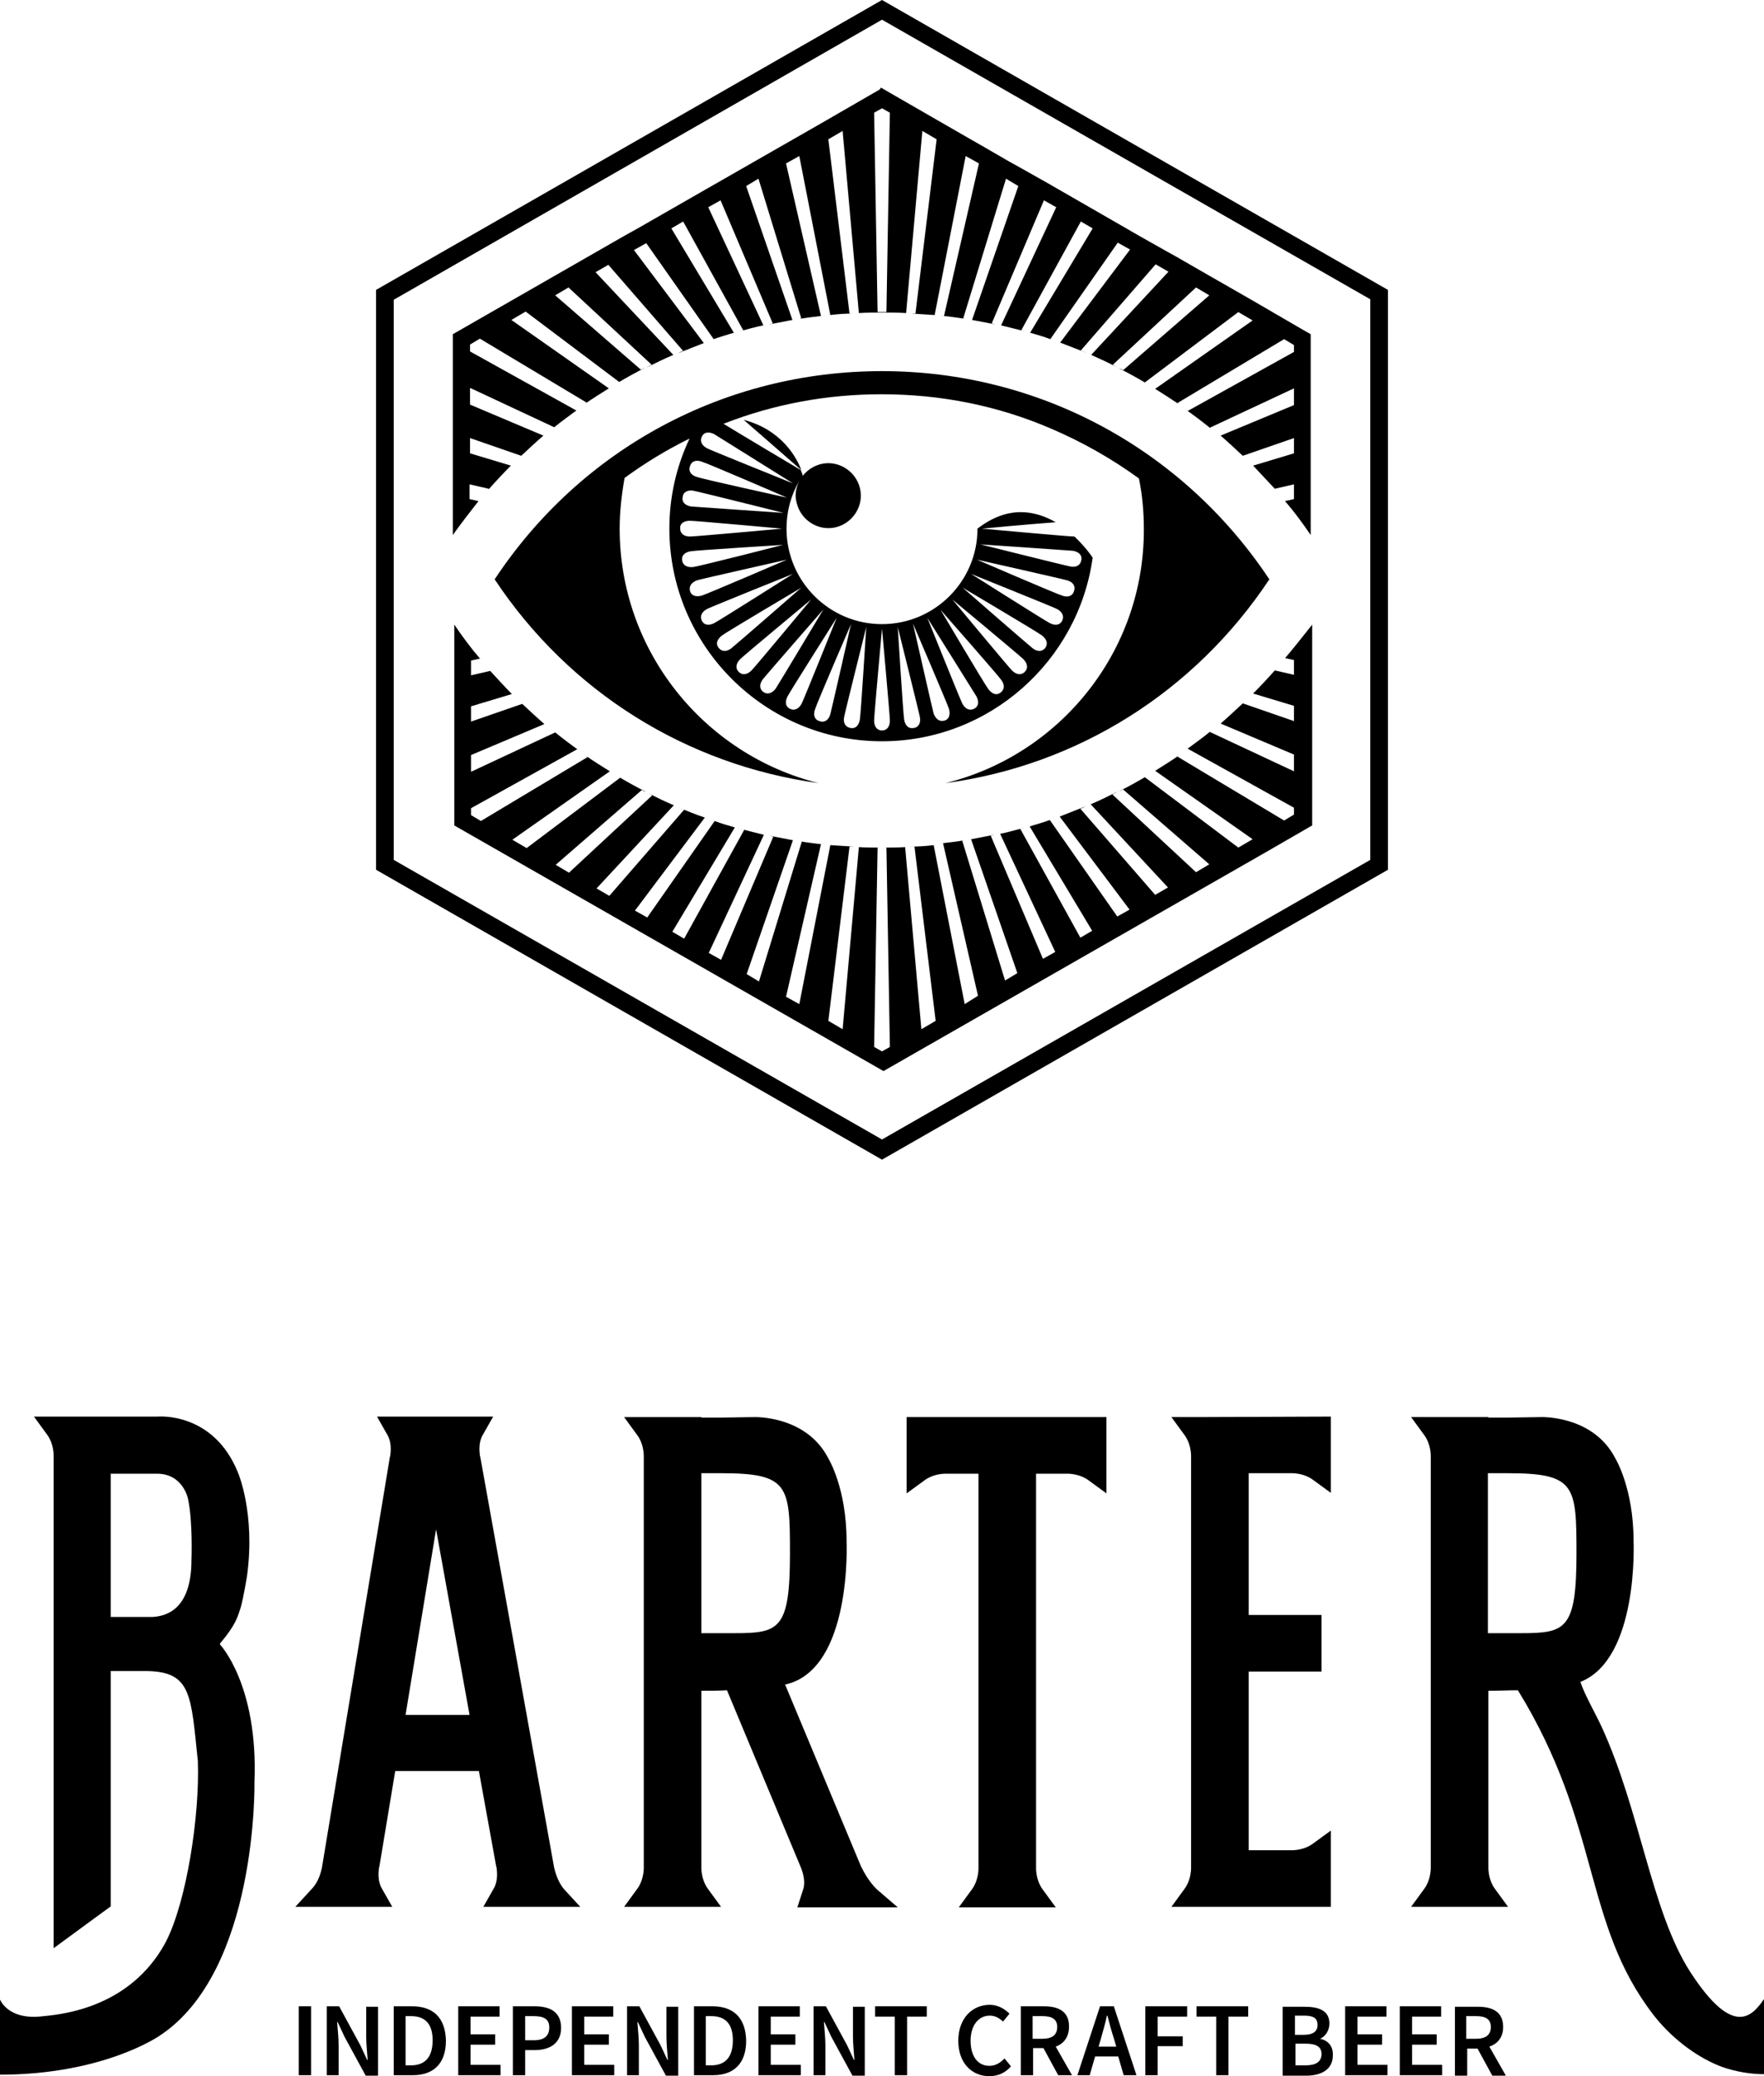 <?xml version="1.0" encoding="utf-8"?>
<!-- Generator: Adobe Illustrator 27.7.0, SVG Export Plug-In . SVG Version: 6.00 Build 0)  -->
<svg version="1.1" xmlns="http://www.w3.org/2000/svg" xmlns:xlink="http://www.w3.org/1999/xlink" x="0px" y="0px"
	 viewBox="0 0 358.4 421.8" style="enable-background:new 0 0 358.4 421.8;" xml:space="preserve">
<g id="BG">
</g>
<g id="Ebene_1">
	<g>
		<g>
			<g>
				<path d="M175.1,379.5l-0.2-0.4c0,0,0,0,0,0l0,0l-15.4-36.9c0.1,0,0.2,0,0.2,0c13.5-3.2,12.3-29.1,12.3-29.1
					c0-10.8-3.7-16.8-3.7-16.8c-4.5-8.8-15.1-8.4-15.1-8.4l-6.7,0.1h-4v-0.1h-10.7h-1h-4l2.7,3.7c1.1,1.5,1.3,3.4,1.3,4.2v83.7
					c0,0.8-0.2,2.7-1.3,4.2l-2.7,3.7h4h1h9.7h1h4l-2.7-3.7c-1.1-1.5-1.3-3.4-1.3-4.2v-36h0.1c1.8,0,3.5,0,5.1-0.1l15.1,36.2
					c0.3,0.8,0.9,2.7,0.4,4.2l-1.2,3.7h4h1h10.4h1h4l-4.3-3.7C176.5,382.2,175.5,380.3,175.1,379.5z M142.5,331.8v-32.5h4
					c13.8,0,14,2.5,14,16.3c0,15.5-2.2,16.2-11.3,16.2C145.9,331.8,143.8,331.8,142.5,331.8z"/>
				<path d="M112.6,379.5l-15-83.4l0,0l0,0l-0.1-0.4c-0.1-0.8-0.3-2.7,0.6-4.2l2.1-3.7h-2.3h-1.7h-1h-2.3h-0.5h-6.9h-1h-2.8h-1h-0.3
					h-3.8l2.1,3.7c0.9,1.5,0.7,3.4,0.6,4.2l-0.1,0.4l0,0h0l-13.8,83.4c-0.2,0.8-0.6,2.7-2,4.2l-3.4,3.7h4h1h9.7h1h4l-2.1-3.7
					c-0.9-1.5-0.7-3.4-0.6-4.2l0.1-0.4c0,0,0,0,0,0h0l3.2-19.3h17l3.5,19.3l0,0l0,0l0.1,0.4c0.1,0.8,0.3,2.7-0.6,4.2l-2.1,3.7h4h1
					h9.7h1h4l-3.4-3.7C113.3,382.2,112.8,380.3,112.6,379.5z M82.4,348.4l6.2-37.7l6.8,37.7H82.4z"/>
				<path d="M198.8,287.9h-14.6v10.5v1v4l3.7-2.7c1.5-1.1,3.4-1.3,4.2-1.3h6.7v80.2c0,0.8-0.2,2.7-1.3,4.2l-2.7,3.7h4h1h9.7h1h4
					l-2.7-3.7c-1.1-1.5-1.3-3.4-1.3-4.2v-80.2h6.4c0.8,0,2.7,0.2,4.2,1.3l3.7,2.7v-4v-1v-10.5h-14.3H198.8z"/>
				<path d="M243,287.9h-1h-4l2.7,3.7c1.1,1.5,1.3,3.4,1.3,4.2v83.7c0,0.8-0.2,2.7-1.3,4.2l-2.7,3.7h4h1h10.7h16.7v-10.5v-1v-4
					l-3.7,2.7c-1.5,1.1-3.4,1.3-4.2,1.3h-8.8v-36.3h14.8v-11.5h-14.8v-28.8h8.8c0.8,0,2.7,0.2,4.2,1.3l3.7,2.7v-4v-1v-10.5
					L243,287.9L243,287.9z"/>
				<path d="M44.7,334.1C44.7,334.1,44.7,334.1,44.7,334.1c0-0.1,0-0.2,0-0.2c3.3-3.9,3.6-5.5,4.2-7.3c0.6-2.1,1.3-6.5,1.3-6.5
					c1.7-12.6-1.8-20.8-1.8-20.8c-5-12.6-16.4-11.5-16.4-11.5h-9.4h-0.6H11.9h-1h-4l2.7,3.7c1.1,1.5,1.3,3.4,1.3,4.2v100.1l11.6-8.5
					v-47.8h7.5c8.9,0.2,8.8,4.9,10.2,18.3c0.4,11.1-2.3,28.6-6.5,36.7c-4.3,8.1-12.4,14-24.8,15.1c-7.5,1-9-3.6-9-3.6v15.5
					c21.2,0,32.5-7.9,32.5-7.9c20-13.1,19.3-51.5,19.3-51.5C52.5,342.3,44.7,334.1,44.7,334.1z M31.9,299.4c5.3,0,6.3,5.1,6.3,5.1
					c1,4.7,0.7,12.4,0.7,12.4c0,10-5,11.4-7.8,11.6h-8.6v-29.1H31.9z"/>
				<path d="M343.4,400.6c-7.9-12.3-10.1-32.6-18-49.8c-1.2-2.6-3.5-6.6-4.3-9.1c11.9-4.7,10.8-28.6,10.8-28.6
					c0-10.8-3.7-16.8-3.7-16.8c-4.5-8.8-15.1-8.4-15.1-8.4l-6.7,0.1h-4v-0.1h-10.7h-1h-4l2.7,3.7c1.1,1.5,1.3,3.4,1.3,4.2v83.7
					c0,0.8-0.2,2.7-1.3,4.2l-2.7,3.7h4h1h9.7h1h4l-2.7-3.7c-1.1-1.5-1.3-3.4-1.3-4.2v-36h0.1c2.1,0,4.1-0.1,5.9-0.1l0,0
					c17,27.7,13.1,47.2,27.5,65.9c3.3,4.3,8.2,8.3,13.4,10.4c0,0,4,1.7,9.2,1.7V406C356.2,409.3,352.4,414.5,343.4,400.6z
					 M302.3,331.8v-32.5h4c13.8,0,14,2.5,14,16.3c0,15.5-2.2,16.2-11.3,16.2C305.7,331.8,303.6,331.8,302.3,331.8z"/>
			</g>
			<g>
				<rect x="60.7" y="407.6" width="2.5" height="14"/>
				<path d="M74.4,413.7c0,1.6,0.2,3.3,0.3,4.8h-0.1l-1.4-3l-4.3-7.9h-2.5v14h2.4v-6.1c0-1.6-0.2-3.2-0.3-4.7h0.1l1.4,3l4.3,7.9h2.5
					v-14h-2.4V413.7z"/>
				<path d="M83.7,407.6h-3.7v14h3.9c4.2,0,6.7-2.4,6.7-7C90.5,409.9,88,407.6,83.7,407.6z M83.5,419.6h-1.1v-10h1.1
					c2.8,0,4.4,1.5,4.4,4.9C87.9,418,86.3,419.6,83.5,419.6z"/>
				<polygon points="95.6,415.4 100.6,415.4 100.6,413.3 95.6,413.3 95.6,409.7 101.5,409.7 101.5,407.6 93.1,407.6 93.1,421.6 
					101.7,421.6 101.7,419.5 95.6,419.5 				"/>
				<path d="M108.6,407.6h-4.4v14h2.5v-5.1h2c3,0,5.3-1.4,5.3-4.5C114,408.7,111.7,407.6,108.6,407.6z M108.5,414.5h-1.8v-4.9h1.7
					c2.1,0,3.2,0.6,3.2,2.3C111.6,413.6,110.6,414.5,108.5,414.5z"/>
				<polygon points="118.7,415.4 123.7,415.4 123.7,413.3 118.7,413.3 118.7,409.7 124.6,409.7 124.6,407.6 116.2,407.6 
					116.2,421.6 124.8,421.6 124.8,419.5 118.7,419.5 				"/>
				<path d="M135.4,413.7c0,1.6,0.2,3.3,0.3,4.8h-0.1l-1.4-3l-4.3-7.9h-2.5v14h2.4v-6.1c0-1.6-0.2-3.2-0.3-4.7h0.1l1.4,3l4.3,7.9
					h2.5v-14h-2.4V413.7z"/>
				<path d="M144.7,407.6H141v14h3.9c4.2,0,6.7-2.4,6.7-7C151.5,409.9,149,407.6,144.7,407.6z M144.5,419.6h-1.1v-10h1.1
					c2.8,0,4.4,1.5,4.4,4.9C148.9,418,147.3,419.6,144.5,419.6z"/>
				<polygon points="156.6,415.4 161.6,415.4 161.6,413.3 156.6,413.3 156.6,409.7 162.5,409.7 162.5,407.6 154.1,407.6 
					154.1,421.6 162.7,421.6 162.7,419.5 156.6,419.5 				"/>
				<path d="M173.3,413.7c0,1.6,0.2,3.3,0.3,4.8h-0.1l-1.4-3l-4.3-7.9h-2.5v14h2.4v-6.1c0-1.6-0.2-3.2-0.3-4.7h0.1l1.4,3l4.3,7.9
					h2.5v-14h-2.4V413.7z"/>
				<polygon points="177.8,409.7 181.8,409.7 181.8,421.6 184.3,421.6 184.3,409.7 188.3,409.7 188.3,407.6 177.8,407.6 				"/>
				<path d="M201,419.7c-2.3,0-3.8-1.9-3.8-5.1c0-3.1,1.6-5.1,3.9-5.1c1.1,0,1.9,0.5,2.7,1.2l1.3-1.6c-0.9-0.9-2.3-1.8-4-1.8
					c-3.5,0-6.4,2.7-6.4,7.3c0,4.6,2.8,7.2,6.3,7.2c1.8,0,3.3-0.7,4.4-2l-1.3-1.6C203.2,419.1,202.3,419.7,201,419.7z"/>
				<path d="M217.2,411.7c0-3.1-2.2-4.1-5.1-4.1h-4.7v14h2.5v-5.5h2.1l3,5.5h2.8l-3.3-5.8C216.1,415.2,217.2,413.9,217.2,411.7z
					 M209.8,409.6h2c1.9,0,3,0.6,3,2.2c0,1.6-1,2.4-3,2.4h-2V409.6z"/>
				<path d="M223.5,407.6l-4.6,14h2.5l1.1-3.8h4.7l1.1,3.8h2.6l-4.6-14H223.5z M223.2,415.8l0.5-1.7c0.4-1.5,0.9-3.1,1.2-4.6h0.1
					c0.4,1.5,0.8,3.1,1.3,4.6l0.5,1.7H223.2z"/>
				<polygon points="232.7,421.6 235.2,421.6 235.2,415.7 240.3,415.7 240.3,413.7 235.2,413.7 235.2,409.7 241.2,409.7 
					241.2,407.6 232.7,407.6 				"/>
				<polygon points="243.1,409.7 247.1,409.7 247.1,421.6 249.6,421.6 249.6,409.7 253.6,409.7 253.6,407.6 243.1,407.6 				"/>
				<path d="M268.2,414.2L268.2,414.2c1.2-0.5,1.9-1.8,1.9-3.1c0-2.6-2.1-3.4-5-3.4h-4.5v14h4.8c3.1,0,5.4-1.3,5.4-4.1
					C270.9,415.6,269.7,414.5,268.2,414.2z M263.2,409.5h1.8c1.8,0,2.7,0.5,2.7,1.9c0,1.2-0.8,2-2.8,2h-1.8V409.5z M265.3,419.6
					h-2.1v-4.4h2.1c2.1,0,3.2,0.6,3.2,2.1C268.5,418.9,267.3,419.6,265.3,419.6z"/>
				<polygon points="275.8,415.4 280.8,415.4 280.8,413.3 275.8,413.3 275.8,409.7 281.7,409.7 281.7,407.6 273.3,407.6 
					273.3,421.6 281.9,421.6 281.9,419.5 275.8,419.5 				"/>
				<polygon points="286.9,415.4 291.9,415.4 291.9,413.3 286.9,413.3 286.9,409.7 292.8,409.7 292.8,407.6 284.4,407.6 
					284.4,421.6 293,421.6 293,419.5 286.9,419.5 				"/>
				<path d="M305.9,421.6l-3.3-5.8c1.7-0.6,2.8-1.9,2.8-4c0-3.1-2.2-4.1-5.1-4.1h-4.7v14h2.5v-5.5h2.1l3,5.5H305.9z M297.9,409.6h2
					c1.9,0,3,0.6,3,2.2c0,1.6-1,2.4-3,2.4h-2V409.6z"/>
			</g>
			<path d="M358.4,421.6"/>
			<path d="M0,421.6"/>
		</g>
		<g>
			<path d="M178.7,18.2L178.7,18.2l-9,5.2l0.2-0.1l-0.5,0.3l0.3-0.2l-1.9,1.1v0l-22.7,13v0l-1.4,0.8l0.5-0.3l-1.7,1l1.2-0.7l-15.7,9
				l1.2-0.7l-2.5,1.4v0L92,67.9v40.8c1.7-2.4,3.5-4.7,5.3-7c0,0-0.1,0.1-0.1,0.1l-1.8-0.4v-3l3.9,0.9c0,0,0,0,0,0.1
				c1.5-1.7,3-3.3,4.5-4.8c0,0,0,0,0,0l-8.3-2.5V89l10.4,3.6c1.5-1.4,3-2.8,4.5-4.1l-14.9-6.3v-3.4l17.1,8c1.6-1.3,3.3-2.5,4.9-3.7
				c-0.1,0.1-0.3,0.2-0.4,0.3l-21.6-12v-1.4l2-1.2l21.7,13c-0.1,0.1-0.2,0.2-0.3,0.2c1.6-1.1,3.2-2.1,4.8-3.1L103.9,65l2.9-1.7
				l19,14.3c1.7-1,3.5-2,5.3-2.9c-0.3,0.1-0.6,0.3-0.9,0.4L112.8,60l2.7-1.6l16.9,15.7c-0.4,0.2-0.8,0.4-1.1,0.6
				c1.8-0.9,3.6-1.8,5.5-2.6L121,55.3l2.6-1.5l15.2,17.5c-0.4,0.1-0.7,0.3-1.1,0.5c1.7-0.7,3.5-1.4,5.3-2.1l-14.2-18.9l2.5-1.4
				L145,68.9c1.4-0.5,2.8-0.9,4.1-1.3l-12.7-21.2l2.4-1.4l12.2,22.1c-0.2,0.1-0.5,0.1-0.7,0.2c1.6-0.4,3.2-0.9,4.8-1.2l-11.2-24
				l2.5-1.4l10.6,25c-0.2,0.1-0.5,0.1-0.7,0.2c1.6-0.3,3.1-0.6,4.7-0.9l-9.4-27.2l2.5-1.5l8.7,28.4c-0.2,0-0.3,0.1-0.4,0.1
				c1.7-0.3,3.5-0.5,5.2-0.7c-0.3,0-0.6,0.1-0.8,0.1l-7.1-31l2.7-1.5l6.3,32.3c1.6-0.2,3.2-0.3,4.8-0.3c-0.3,0-0.6,0-0.9,0
				l-4.3-35.4l2.9-1.7l3.3,37c1.6-0.1,3.2-0.1,4.8-0.1c1.6,0,3.2,0,4.8,0.1l3.3-37l2.9,1.7l-4.3,35.4c-0.3,0-0.6,0-0.9,0
				c1.6,0.1,3.2,0.2,4.8,0.3l6.3-32.3l2.7,1.5l-7.1,31c-0.3,0-0.6-0.1-0.8-0.1c1.7,0.2,3.5,0.4,5.2,0.7c-0.2,0-0.3-0.1-0.5-0.1
				l8.7-28.4l2.5,1.5l-9.4,27.2c1.6,0.3,3.2,0.6,4.7,0.9c-0.2-0.1-0.5-0.1-0.7-0.2l10.6-25l2.5,1.4l-11.2,24
				c1.6,0.4,3.2,0.8,4.8,1.2c-0.2-0.1-0.5-0.1-0.7-0.2L219.6,45l2.4,1.4l-12.7,21.2c1.4,0.4,2.8,0.8,4.1,1.3l13.7-19.6l2.5,1.4
				l-14.2,18.9c1.8,0.7,3.6,1.4,5.4,2.1c-0.4-0.2-0.8-0.3-1.2-0.5l15.2-17.5l2.6,1.5l-15.7,16.9c1.8,0.8,3.7,1.7,5.5,2.6
				c-0.4-0.2-0.8-0.4-1.1-0.6l16.9-15.7l2.7,1.6l-17.5,15.2c-0.3-0.2-0.6-0.3-0.9-0.4c1.8,0.9,3.6,1.9,5.3,2.9c0,0,0,0,0,0l19-14.3
				l2.9,1.7l-19.8,13.9c1.6,1,3.3,2.1,4.8,3.1c-0.1-0.1-0.2-0.2-0.3-0.2l21.7-13l2,1.2v1.4l-21.6,12c-0.1-0.1-0.3-0.2-0.4-0.3
				c1.7,1.2,3.3,2.4,4.9,3.7l17.1-8v3.4L248,88.5c1.5,1.3,3,2.7,4.5,4.1l10.4-3.6v3.1l-8.3,2.5c0,0,0,0,0,0c1.5,1.6,3,3.2,4.5,4.8
				c0,0,0,0-0.1-0.1l3.9-0.9v3l-1.8,0.4c0,0,0-0.1-0.1-0.1c1.9,2.2,3.6,4.5,5.3,7v0v-1.6v-6.3v-3.1v-6.6v-3.3v-7.1v-3.5v-7.8v-1.5
				l-2.1-1.2v0l-6.7-3.9v0l-3.1-1.8v0l-6.1-3.5v0l-2.8-1.6v0l-6.6-3.8l-1.8-1v0l-5.5-3.1v0l-2.6-1.5l0.7,0.4l-13.9-8v0l-2.6-1.5
				l-5.5-3.1v0l-2.7-1.5v0l-5.7-3.3l0,0v0l-2.8-1.6v0l-15.8-9.1v0l-1.7-1L178.7,18.2z M180.1,63.4c-0.3,0-0.6,0-0.9,0
				c-0.3,0-0.6,0-0.9,0l-0.7-40.5l1.6-0.9l1.6,0.9L180.1,63.4z"/>
			<path d="M261.1,133.7l1.8,0.4v3l-3.9-0.9c0,0,0,0,0.1-0.1c-1.5,1.7-3,3.3-4.5,4.8c0,0,0,0,0,0l8.3,2.5v3.1l-10.4-3.6
				c-1.5,1.4-3,2.8-4.5,4.1l14.9,6.3v3.4l-17.1-8c-1.6,1.3-3.3,2.5-4.9,3.7c0.1-0.1,0.3-0.2,0.4-0.3l21.6,12v1.4l-2,1.2l-21.7-13
				c0.1-0.1,0.2-0.2,0.3-0.2c-1.6,1.1-3.2,2.1-4.8,3.1l19.8,13.9l-2.9,1.7l-19-14.3c0,0,0,0,0,0c-1.7,1-3.5,2-5.3,2.9
				c0.3-0.1,0.6-0.3,0.9-0.4l17.5,15.2l-2.7,1.6L226,161.4c0.4-0.2,0.8-0.4,1.1-0.6c-1.8,0.9-3.6,1.8-5.5,2.6l15.7,16.9l-2.6,1.5
				l-15.2-17.5c0.4-0.1,0.7-0.3,1.1-0.5c-1.8,0.7-3.5,1.4-5.3,2.1l14.2,18.9l-2.5,1.4l-13.7-19.6c-1.4,0.5-2.8,0.9-4.1,1.3
				l12.7,21.2l-2.4,1.4l-12.2-22.1c0.2-0.1,0.5-0.1,0.7-0.2c-1.6,0.4-3.2,0.9-4.8,1.2l11.2,24l-2.5,1.4l-10.6-25
				c0.2-0.1,0.5-0.1,0.7-0.2c-1.6,0.3-3.1,0.6-4.7,0.9l9.4,27.2l-2.5,1.5l-8.7-28.4c0.2,0,0.3-0.1,0.5-0.1c-1.7,0.3-3.5,0.5-5.2,0.7
				c0.3,0,0.5-0.1,0.8-0.1l7.1,31L196,204l-6.3-32.3c-1.6,0.2-3.2,0.3-4.8,0.3c0.3,0,0.6,0,0.9,0l4.3,35.4l-2.9,1.7l-3.3-37
				c0,0,0,0,0.1,0c-1.6,0.1-3.1,0.1-4.7,0.1c0.3,0,0.5,0,0.8,0l0.7,40.5l-1.6,0.9l-1.6-0.9l0.7-40.5c0.3,0,0.5,0,0.8,0
				c-1.6,0-3.2,0-4.7-0.1c0,0,0,0,0.1,0l-3.3,37l-2.9-1.7l4.3-35.4c0.3,0,0.6,0,0.9,0c-1.6-0.1-3.2-0.2-4.8-0.3l-6.3,32.3l-2.7-1.5
				l7.1-31c0.3,0,0.5,0.1,0.8,0.1c-1.7-0.2-3.5-0.4-5.2-0.7c0.2,0,0.3,0.1,0.5,0.1l-8.7,28.4l-2.5-1.5l9.4-27.2
				c-1.6-0.3-3.1-0.6-4.7-0.9c0.2,0.1,0.5,0.1,0.7,0.2l-10.6,25l-2.5-1.4l11.2-24c-1.6-0.4-3.2-0.8-4.7-1.2c0.2,0.1,0.5,0.1,0.7,0.2
				l-12.2,22.1l-2.4-1.4l12.7-21.2c-1.4-0.4-2.8-0.8-4.1-1.3l-13.7,19.6l-2.5-1.4l14.2-18.9c-1.8-0.6-3.5-1.3-5.2-2
				c0.3,0.1,0.6,0.3,1,0.4l-15.2,17.5l-2.6-1.5l15.7-16.9c-1.9-0.8-3.7-1.7-5.5-2.6c0.4,0.2,0.8,0.4,1.1,0.6l-16.9,15.7l-2.7-1.6
				l17.5-15.2c0.3,0.2,0.6,0.3,0.9,0.4c-1.8-0.9-3.6-1.9-5.3-2.9c0,0,0,0,0,0l-19,14.3l-2.9-1.7l19.8-13.9c-1.6-1-3.2-2-4.8-3.1
				c0.1,0.1,0.2,0.2,0.3,0.2l-21.7,13l-2-1.2v-1.4l21.6-12c0.1,0.1,0.3,0.2,0.4,0.3c-1.7-1.2-3.3-2.4-4.9-3.7l-17.1,8v-3.4l14.9-6.3
				c-1.5-1.3-3-2.7-4.5-4.1l-10.4,3.6v-3.1l8.3-2.5c0,0,0,0,0,0c-1.5-1.5-3-3.2-4.5-4.8c0,0,0,0,0.1,0.1l-3.9,0.9v-3l1.8-0.4
				c0,0,0,0.1,0.1,0.1c-1.9-2.2-3.6-4.5-5.3-7v40.8l87.2,49.9l76.7-43.9l-0.9,0.5l1.6-0.9l9.7-5.6v-1.5v0v-7.8v-3.5v-7.1v-3.3v-6.6
				v-3.1v-6.3v-1.6v0C264.7,129.3,262.9,131.6,261.1,133.7C261.1,133.8,261.1,133.8,261.1,133.7z"/>
			<path d="M192.1,159.1c26.8-3.6,50.6-18.5,65.8-41.4c-17.6-26.5-46.8-42.3-78.7-42.3c-31.9,0-61.1,15.7-78.7,42.3
				c15.2,22.9,39,37.7,65.8,41.4c-23.2-5.8-40.4-26.8-40.4-51.7c0-3.5,0.4-6.9,1-10.3c4.1-3,8.5-5.7,13.2-8
				c-2.7,5.7-4.1,11.9-4.1,18.3c0,23.8,19.4,43.2,43.2,43.2c21.8,0,39.9-16.3,42.8-37.3c-0.3-0.5-1.6-2.3-3.7-4.3c0,0-0.1,0-0.1,0
				c-1.1,0-18.7-1.6-18.7-1.6s9.5-0.9,15-1.3c-4.2-2.4-9.7-3.5-15.9,1.3c0,10.7-8.7,19.4-19.4,19.4c-10.7,0-19.4-8.7-19.4-19.4
				c0-3.5,0.9-6.8,2.6-9.7c-0.7,1.4-1,3-0.5,4.6c0.9,3.5,4.5,5.7,8,4.8c3.5-0.9,5.7-4.5,4.8-8c-0.9-3.5-4.5-5.7-8-4.8
				c-1.5,0.4-2.8,1.3-3.7,2.5c0-0.1,0.1-0.1,0.1-0.2l0,0c0,0-0.1-0.4-0.4-1.1c-0.2-0.1-13.1-7.8-15.7-9.4c10.2-4,21-6,32.1-6
				c12,0,23.6,2.3,34.5,7c6.3,2.7,12.3,6.1,17.8,10.1c0.7,3.4,1,6.8,1,10.3C232.5,132.4,215.3,153.4,192.1,159.1z M140.9,99.7
				c1.1,0.2,18.3,4.5,18.3,4.5s-17.7-1.2-18.8-1.3c-1.1-0.2-1.9-0.8-1.7-1.9C138.8,99.9,139.8,99.5,140.9,99.7z M140.2,105.8
				c1.1,0,18.7,1.6,18.7,1.6s-17.6,1.6-18.7,1.6c-1.1,0-2-0.5-2-1.6C138.1,106.3,139,105.8,140.2,105.8z M138.6,113.9
				c-0.2-1.1,0.6-1.7,1.7-1.9c1.1-0.2,18.8-1.3,18.8-1.3s-17.2,4.4-18.3,4.5C139.8,115.3,138.8,115,138.6,113.9z M218,111.9
				c1.1,0.2,1.9,0.8,1.7,1.9s-1.1,1.5-2.2,1.3c-1.1-0.2-18.3-4.5-18.3-4.5S216.9,111.8,218,111.9z M216.8,117.9
				c1.1,0.3,1.8,1.1,1.4,2.2c-0.3,1.1-1.4,1.3-2.4,0.9c-1.1-0.3-17.3-7.3-17.3-7.3S215.8,117.6,216.8,117.9z M214.7,123.7
				c1,0.5,1.6,1.4,1.1,2.4c-0.5,1-1.5,1-2.5,0.5c-1-0.5-16-10-16-10S213.7,123.2,214.7,123.7z M211.7,129.1c0.9,0.7,1.3,1.6,0.7,2.5
				c-0.7,0.9-1.7,0.8-2.6,0.1c-0.9-0.7-14.2-12.3-14.2-12.3S210.8,128.4,211.7,129.1z M207.9,133.9c0.8,0.8,1.1,1.8,0.3,2.6
				c-0.8,0.8-1.8,0.5-2.6-0.3c-0.8-0.8-12.1-14.4-12.1-14.4S207.1,133.1,207.9,133.9z M203.4,138.1c0.7,0.9,0.8,1.9-0.1,2.6
				c-0.9,0.7-1.8,0.2-2.5-0.7c-0.7-0.9-9.7-16.1-9.7-16.1S202.8,137.2,203.4,138.1z M198.4,141.5c0.5,1,0.5,2-0.5,2.5
				c-1,0.5-1.9-0.1-2.4-1.1c-0.5-1-7.1-17.4-7.1-17.4S197.8,140.5,198.4,141.5z M192.8,144c0.3,1.1,0.1,2.1-0.9,2.4
				c-1.1,0.3-1.8-0.4-2.2-1.4c-0.3-1.1-4.2-18.3-4.2-18.3S192.5,143,192.8,144z M186.9,145.7c0.2,1.1-0.2,2.1-1.3,2.2
				c-1.1,0.2-1.7-0.6-1.9-1.7c-0.2-1.1-1.3-18.8-1.3-18.8S186.7,144.6,186.9,145.7z M179.2,127.7c0,0,1.6,17.6,1.6,18.7
				c0,1.1-0.5,2-1.6,2c-1.1,0-1.6-0.9-1.6-2C177.6,145.3,179.2,127.7,179.2,127.7z M174.7,146.2c-0.2,1.1-0.8,1.9-1.9,1.7
				c-1.1-0.2-1.5-1.1-1.3-2.2c0.2-1.1,4.5-18.3,4.5-18.3S174.9,145.1,174.7,146.2z M168.7,145.1c-0.3,1.1-1.1,1.8-2.2,1.4
				c-1.1-0.3-1.3-1.4-0.9-2.4c0.3-1.1,7.3-17.3,7.3-17.3S169,144,168.7,145.1z M162.9,142.9c-0.5,1-1.4,1.6-2.4,1.1
				c-1-0.5-1-1.5-0.5-2.5c0.5-1,10-16,10-16S163.4,141.9,162.9,142.9z M167.3,123.8c0,0-9.1,15.2-9.7,16.1c-0.7,0.9-1.6,1.3-2.5,0.7
				c-0.9-0.7-0.8-1.7-0.1-2.6C155.6,137.2,167.3,123.8,167.3,123.8z M152.7,136.2c-0.8,0.8-1.8,1.1-2.6,0.3
				c-0.8-0.8-0.5-1.8,0.3-2.6c0.8-0.8,14.4-12.1,14.4-12.1S153.5,135.4,152.7,136.2z M148.6,131.7c-0.9,0.7-1.9,0.8-2.6-0.1
				c-0.7-0.9-0.2-1.8,0.7-2.5c0.9-0.7,16.1-9.7,16.1-9.7S149.5,131,148.6,131.7z M145.1,126.6c-1,0.5-2,0.5-2.5-0.5
				c-0.5-1,0.1-1.9,1.1-2.4c1-0.5,17.4-7.1,17.4-7.1S146.1,126.1,145.1,126.6z M159.9,113.7c0,0-16.3,7-17.3,7.3
				c-1.1,0.3-2.1,0.1-2.4-0.9c-0.3-1.1,0.4-1.8,1.4-2.2C142.6,117.6,159.9,113.7,159.9,113.7z M141.6,96.9c-1.1-0.3-1.8-1.1-1.4-2.2
				c0.3-1.1,1.4-1.3,2.4-0.9c1.1,0.3,17.3,7.3,17.3,7.3S142.6,97.3,141.6,96.9z M161.1,98.2c0,0-16.4-6.6-17.4-7.1
				c-1-0.5-1.6-1.4-1.1-2.4c0.5-1,1.5-1,2.5-0.5C146.1,88.8,161.1,98.2,161.1,98.2z"/>
			<path d="M162.8,95.5c-0.9-2.5-4-8.2-11.7-10.2C155.1,88.8,162.6,95.3,162.8,95.5z"/>
			<path d="M179.2,0L76.4,58.9v117.8l102.8,58.9l102.8-58.9V58.9L179.2,0z M278.4,174.7l-99.2,56.8l-99.2-56.8V60.9L179.2,4
				l99.2,56.8V174.7z"/>
		</g>
	</g>
</g>
</svg>
